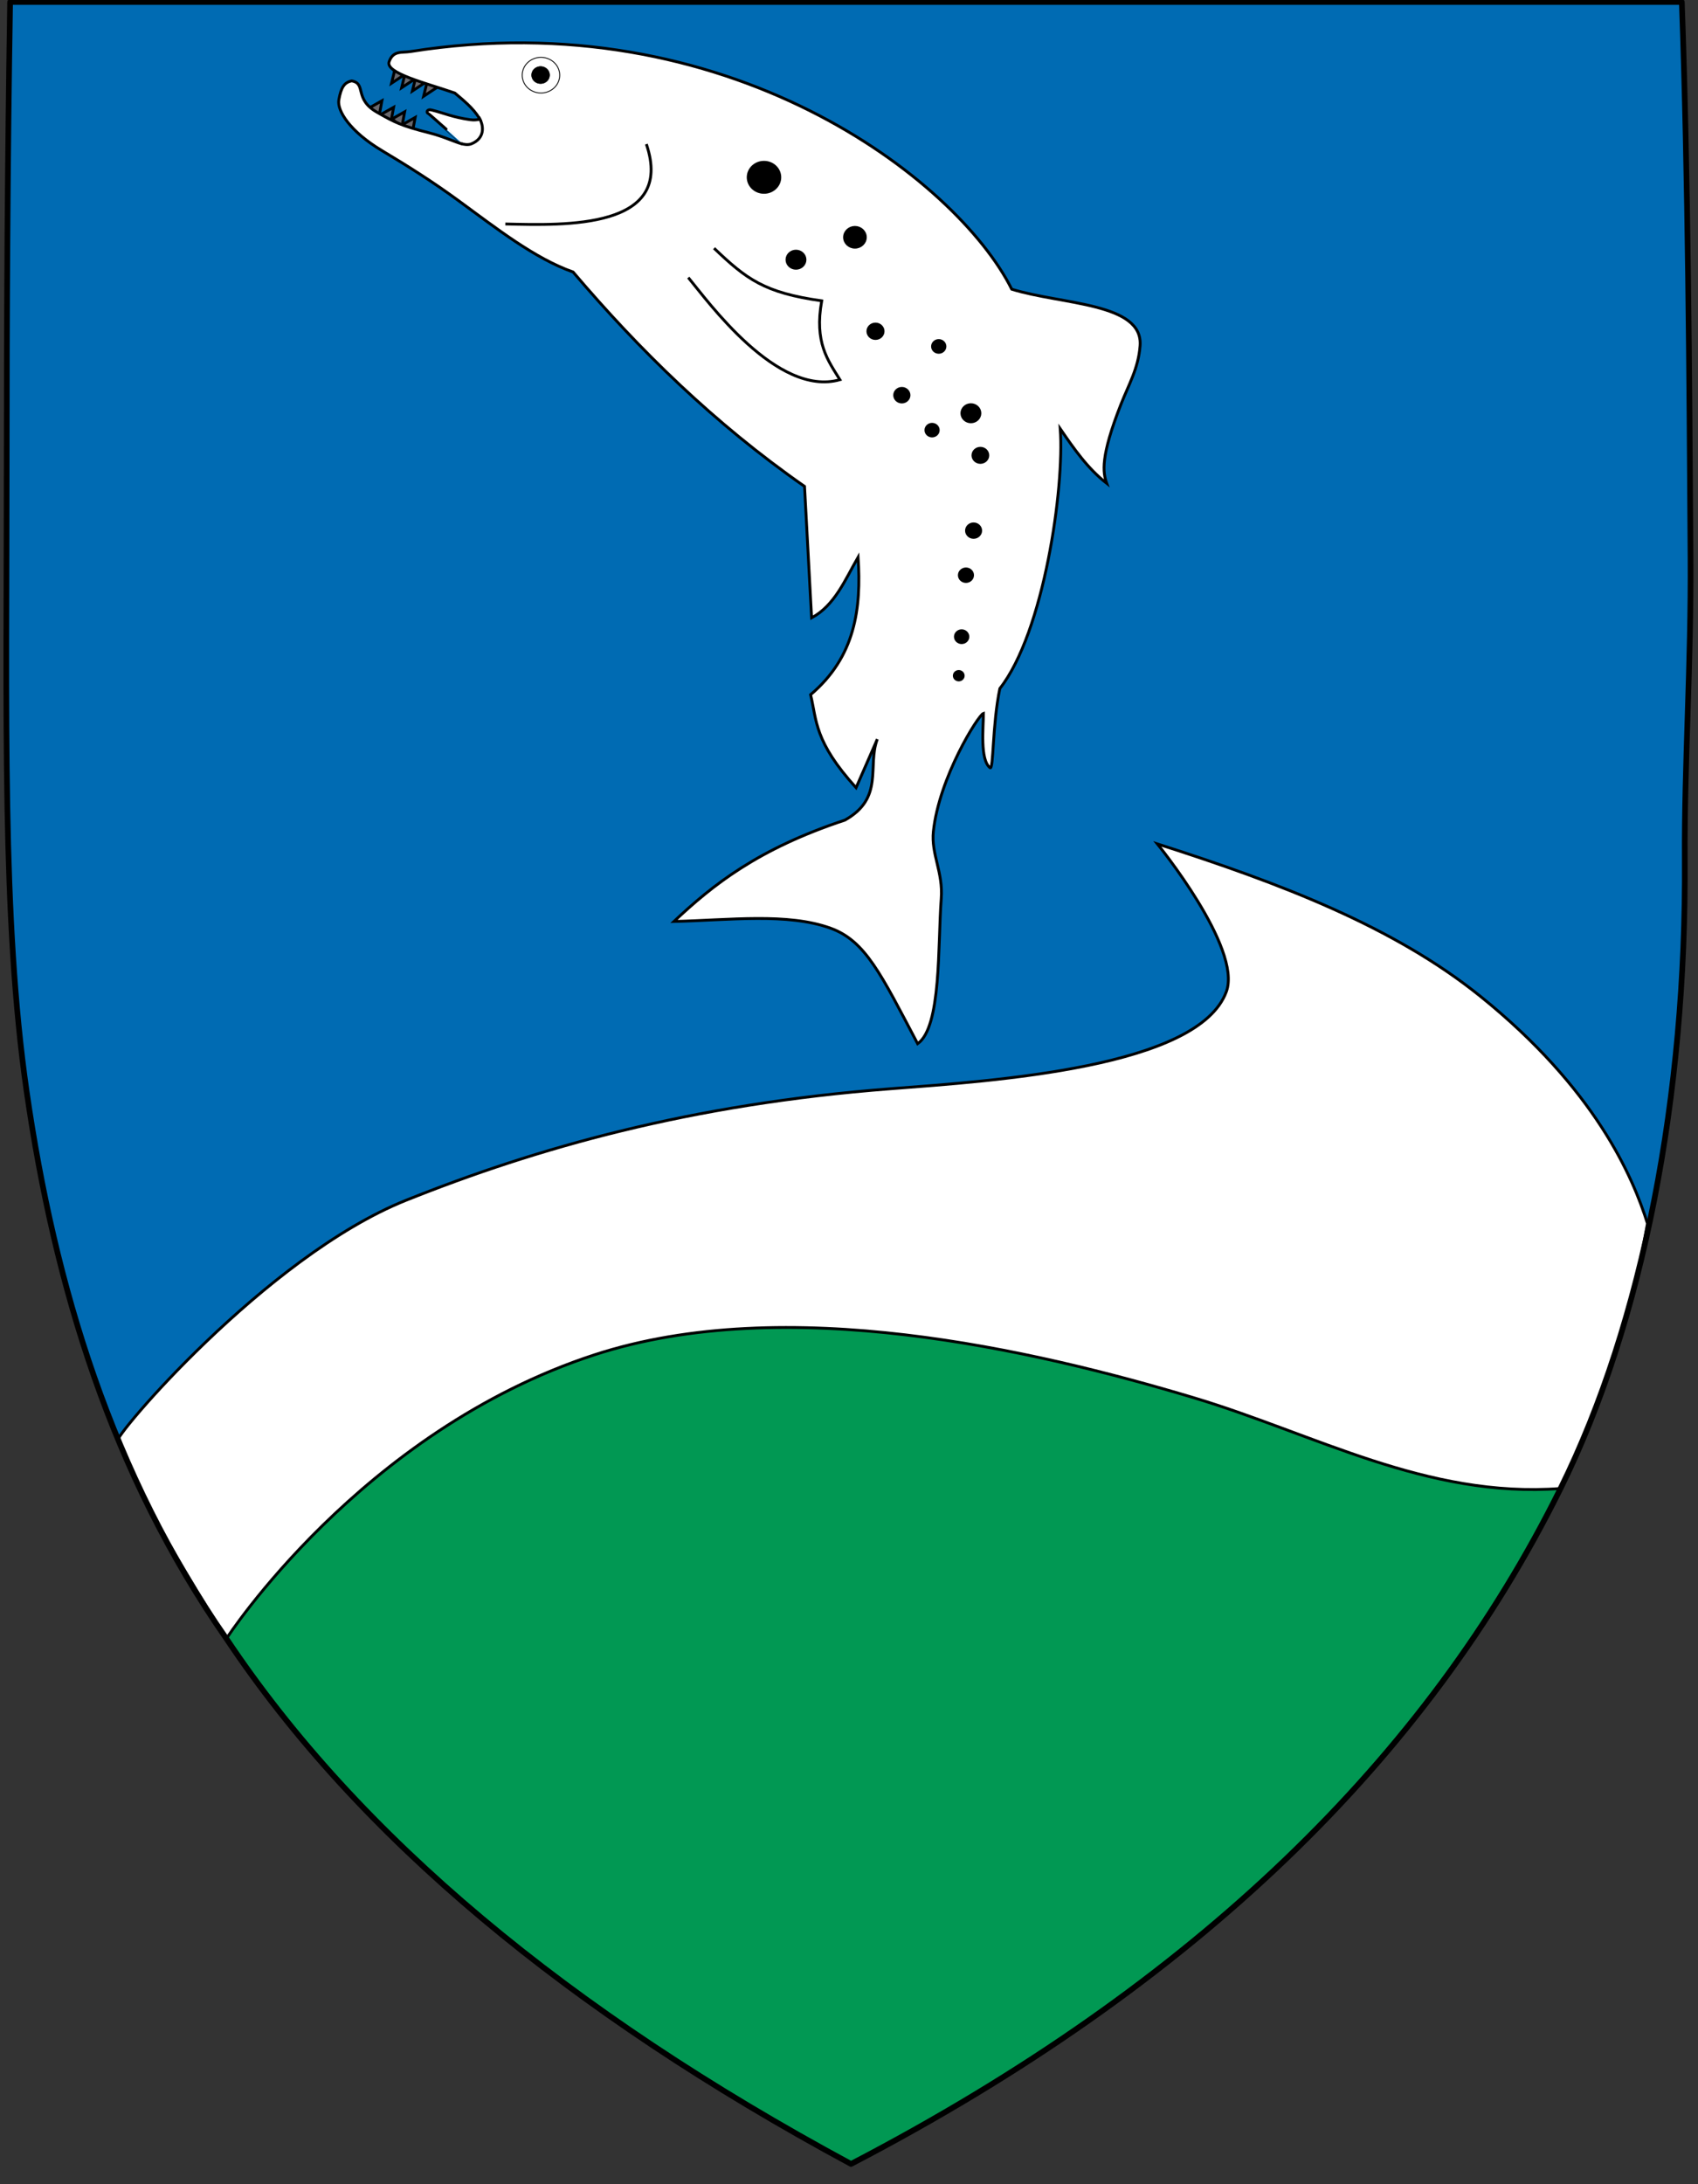 <?xml version="1.0" encoding="UTF-8" standalone="no"?>
<!-- Created with Inkscape (http://www.inkscape.org/) -->
<svg
   xmlns:dc="http://purl.org/dc/elements/1.1/"
   xmlns:cc="http://creativecommons.org/ns#"
   xmlns:rdf="http://www.w3.org/1999/02/22-rdf-syntax-ns#"
   xmlns:svg="http://www.w3.org/2000/svg"
   xmlns="http://www.w3.org/2000/svg"
   xmlns:sodipodi="http://sodipodi.sourceforge.net/DTD/sodipodi-0.dtd"
   xmlns:inkscape="http://www.inkscape.org/namespaces/inkscape"
   width="600"
   height="771.429"
   id="svg2"
   sodipodi:version="0.32"
   inkscape:version="0.46"
   version="1.0"
   sodipodi:docname="Ringkoebing-Skjern_Kommune_coa.svg"
   inkscape:output_extension="org.inkscape.output.svg.inkscape">
  <rect width="100%" height="100%" fill="#333333" stroke="none"/>
  <defs
     id="defs4" />
  <sodipodi:namedview
     id="base"
     pagecolor="#e0e0e0"
     bordercolor="#666666"
     borderopacity="1.0"
     inkscape:pageopacity="1"
     inkscape:pageshadow="2"
     inkscape:zoom="0.7"
     inkscape:cx="173.60902"
     inkscape:cy="341.58473"
     inkscape:document-units="px"
     inkscape:current-layer="svg2"
     showgrid="false"
     borderlayer="false"
     inkscape:showpageshadow="false"
     inkscape:window-width="1680"
     inkscape:window-height="964"
     inkscape:window-x="-4"
     inkscape:window-y="-4"
     showborder="false" />
  <path
     style="fill:#006bb3;fill-opacity:1;fill-rule:evenodd;stroke:none;stroke-width:1px;stroke-linecap:butt;stroke-linejoin:miter;stroke-opacity:1"
     d="M 582.143,432.143 C 577.167,446.542 411.279,384.873 265.588,405.652 C 150.228,422.105 46.387,519.631 41.25,508.036 C 29.598,481.735 16.023,436.926 9.405,385.41 C 1.578,324.478 2.347,252.064 2.365,162.322 C 2.376,112.349 2.635,57.946 3.571,0.715 L 594.286,0.715 C 596.533,63.057 596.911,131.816 597.359,196.786 C 597.618,234.275 596.175,270.713 595.332,303.61 C 593.915,358.87 590.271,404.85 582.143,432.143 z"
     id="Shield-BG-Blue"
     sodipodi:nodetypes="cscssccssc" />
  <path
     style="fill:#019853;fill-rule:evenodd;stroke:none;stroke-width:1px;stroke-linecap:butt;stroke-linejoin:miter;stroke-opacity:1;fill-opacity:1"
     d="M 298.29,449.821 C 408.259,444.301 562.169,496.699 551.429,525.715 C 502.684,619.712 422.754,700.749 300.714,764.286 C 200.802,710.443 126.712,648.756 80,578.75 C 101.417,504.436 122.101,458.666 298.29,449.821 z"
     id="Shield-BG-Green"
     sodipodi:nodetypes="ccccs" />
  <path
     style="fill:#ffffff;fill-rule:evenodd;stroke:#000000;stroke-width:1px;stroke-linecap:butt;stroke-linejoin:miter;stroke-opacity:1;fill-opacity:1"
     d="M 408.959,298.054 C 452.753,312.059 492.588,327.337 523.054,351.844 C 563.756,384.586 577.013,415.73 582.143,432.143 C 574.727,473.622 563.358,498.484 551.429,525.715 C 504.111,529.241 464.653,506.48 421.739,493.637 C 365.044,476.67 277.59,456.509 210.112,478.485 C 127.434,505.411 80,578.75 80,578.75 C 66.162,556.561 52.826,535.07 41.629,508.92 C 39.108,508.616 93.778,443.817 143.442,423.937 C 189.47,405.511 243.883,389.965 314.663,384.541 C 351.623,381.708 423.607,377.031 433.355,350.195 C 438.957,334.774 408.959,298.054 408.959,298.054 z"
     id="Shield-BG-White"
     sodipodi:nodetypes="csccssccsssc" />
  <g
     id="Fish">
    <path
       id="Fish-Teeth"
       style="fill:#69686d;fill-opacity:1;fill-rule:evenodd;stroke:#000000;stroke-width:1px;stroke-linecap:butt;stroke-linejoin:miter;stroke-opacity:1"
       d="M 130.639,38.025 L 134.953,35.595 L 134.093,40.214 C 132.45,39.772 131.363,39.004 130.639,38.025 z M 134.771,40.331 L 139.085,37.901 L 138.225,42.521 C 136.582,42.078 135.495,41.311 134.771,40.331 z M 138.679,41.927 L 142.994,39.496 L 142.133,44.116 C 140.491,43.674 139.404,42.906 138.679,41.927 z M 142.389,43.92 L 146.704,41.49 L 145.843,46.11 C 144.2,45.667 143.114,44.9 142.389,43.92 z M 154.152,31.051 L 149.688,34 L 150.848,29.237 C 152.459,29.495 153.493,30.145 154.152,31.051 z M 150.18,29.196 L 145.715,32.146 L 146.876,27.382 C 148.486,27.64 149.52,28.291 150.18,29.196 z M 146.384,28.034 L 141.92,30.984 L 143.08,26.22 C 144.691,26.478 145.725,27.129 146.384,28.034 z M 142.812,26.447 L 138.348,29.397 L 139.509,24.633 C 141.119,24.891 142.153,25.542 142.812,26.447 z" />
    <path
       sodipodi:nodetypes="csscssscccccccccscsscscccsscsccscscsc"
       id="Fish-BG"
       d="M 163.574,50.927 C 160.723,50.198 156.918,48.256 151.783,46.953 C 141.725,44.4 139.516,43.237 133.214,39.643 C 124.974,34.944 129.586,29.538 124.286,28.572 C 121.698,29.094 120.531,30.778 119.732,35.268 C 119.049,39.11 123.686,46.467 135,53.215 C 144.455,58.854 153.125,64.366 162.012,70.864 C 175.608,80.805 188.964,91.291 202.5,96.072 C 225.966,123.629 252.271,149.453 284.286,171.786 L 286.786,218.215 C 294.993,213.803 298.602,204.793 303.214,196.786 C 304.415,214.864 302.224,232 286.429,245.358 C 288.634,254.509 287.662,261.845 302.5,278.215 L 310,261.072 C 306.399,270.631 312.532,281.811 298.571,289.643 C 267.844,299.814 251.962,312.458 238.143,325.447 C 257.938,324.969 278.278,322.328 293.491,327.832 C 305.849,332.303 311.319,344.131 324.259,368.631 C 332.703,362.661 331.34,333.973 332.593,317.365 C 333.299,307.998 328.963,301.696 329.815,293.627 C 331.828,274.564 345.713,252.545 347.492,251.958 C 347.499,256.904 346.224,268.302 349.828,271.151 C 351.118,272.17 350.618,256.004 353.301,243.182 C 368.884,223.337 376.163,172.341 374.643,151.429 C 379.485,158.492 384.367,165.515 391.071,170.715 C 389.673,166.87 388.808,161.36 396.071,142.858 C 398.809,135.884 402.25,130.133 402.857,122.143 C 404.031,106.861 375.071,107.611 357.5,102.143 C 338.099,63.339 256.795,0.49 145,18.215 C 141.928,18.702 138.95,17.745 137.5,21.786 C 136.073,25.822 150.304,29.268 160.714,32.858 C 163.109,34.901 167.364,38.214 169.37,41.815 L 169.554,42.143 C 168.521,42.301 167.641,42.496 166.116,42.277 C 159.923,41.39 157.127,40.015 152.634,38.884 C 150.85,38.352 150.461,39.788 151.384,40.134 C 151.69,40.249 163.614,50.927 163.574,50.927 z"
       style="fill:#ffffff;fill-opacity:1;fill-rule:evenodd;stroke:#000000;stroke-width:1px;stroke-linecap:butt;stroke-linejoin:miter;stroke-opacity:1" />
    <path
       id="Fish-FG"
       style="fill:none;fill-rule:evenodd;stroke:#000000;stroke-width:1px;stroke-linecap:butt;stroke-linejoin:miter;stroke-opacity:1"
       d="M 178.571,79.108 C 199.754,79.607 238.616,80.995 228.393,50.893 M 243.214,98.036 C 249.953,106.151 274.566,140.405 296.786,134.108 C 292.525,127.222 287.705,120.971 290.357,106.25 C 270.024,103.404 263.754,98.561 252.321,87.679 M 162.991,50.715 C 163.928,51.05 165.359,51.244 166.473,50.849 C 171.343,48.92 171.159,44.505 169.152,41.295"
       sodipodi:nodetypes="ccccccccc" />
    <g
       id="Eye">
      <path
         transform="matrix(0.149,0,0,0.149,207.948,26.516)"
         sodipodi:open="true"
         sodipodi:end="6.2788417"
         sodipodi:start="0"
         d="M -92.143,0 A 21.429,20.368 0 1 1 -92.143,-0.088"
         sodipodi:ry="20.367657"
         sodipodi:rx="21.428572"
         sodipodi:cy="0.00044387061"
         sodipodi:cx="-113.57143"
         id="path3233"
         style="opacity:1;fill:#000000;fill-opacity:1;fill-rule:evenodd;stroke:#000000;stroke-width:1;stroke-linecap:round;stroke-linejoin:round;stroke-miterlimit:4;stroke-dasharray:none;stroke-dashoffset:0;stroke-opacity:1"
         sodipodi:type="arc" />
      <path
         transform="matrix(0.309,0,0,0.309,226.245,26.568)"
         sodipodi:open="true"
         sodipodi:end="6.2788417"
         sodipodi:start="0"
         d="M -92.143,0 A 21.429,20.368 0 1 1 -92.143,-0.088"
         sodipodi:ry="20.367657"
         sodipodi:rx="21.428572"
         sodipodi:cy="0.00044387061"
         sodipodi:cx="-113.57143"
         id="path3235"
         style="opacity:1;fill:none;fill-opacity:1;fill-rule:evenodd;stroke:#000000;stroke-width:1;stroke-linecap:round;stroke-linejoin:round;stroke-miterlimit:4;stroke-dasharray:none;stroke-dashoffset:0;stroke-opacity:1"
         sodipodi:type="arc" />
    </g>
    <path
       id="Dots"
       style="fill:#000000;fill-opacity:1;fill-rule:evenodd;stroke:#000000;stroke-width:1;stroke-linecap:round;stroke-linejoin:round;stroke-miterlimit:4;stroke-dashoffset:0;stroke-opacity:1"
       d="M 312.051,117.001 C 312.051,118.413 310.845,119.559 309.359,119.559 C 307.873,119.559 306.668,118.413 306.668,117.001 C 306.668,115.589 307.873,114.442 309.359,114.442 C 310.841,114.442 312.044,115.581 312.051,116.99 M 275.555,62.625 C 275.555,65.558 273.05,67.939 269.963,67.939 C 266.877,67.939 264.372,65.558 264.372,62.625 C 264.372,59.691 266.877,57.31 269.963,57.31 C 273.041,57.31 275.541,59.676 275.555,62.602 M 284.45,91.723 C 284.45,93.394 283.023,94.75 281.264,94.75 C 279.506,94.75 278.079,93.394 278.079,91.723 C 278.079,90.051 279.506,88.695 281.264,88.695 C 283.018,88.695 284.442,90.043 284.45,91.709 M 305.778,83.806 C 305.778,85.737 304.129,87.303 302.099,87.303 C 300.068,87.303 298.42,85.737 298.42,83.806 C 298.42,81.876 300.068,80.31 302.099,80.31 C 304.124,80.31 305.769,81.866 305.778,83.791 M 346.258,145.955 C 346.258,147.626 344.831,148.983 343.073,148.983 C 341.315,148.983 339.888,147.626 339.888,145.955 C 339.888,144.284 341.315,142.928 343.073,142.928 C 344.826,142.928 346.251,144.275 346.258,145.942 M 349.058,160.823 C 349.058,162.205 347.878,163.327 346.423,163.327 C 344.969,163.327 343.789,162.205 343.789,160.823 C 343.789,159.441 344.969,158.32 346.423,158.32 C 347.874,158.32 349.051,159.434 349.058,160.812 M 331.535,151.921 C 331.535,153.065 330.558,153.994 329.355,153.994 C 328.151,153.994 327.174,153.065 327.174,151.921 C 327.174,150.777 328.151,149.849 329.355,149.849 C 330.555,149.849 331.53,150.772 331.535,151.912 M 321.208,139.579 C 321.208,140.91 320.071,141.99 318.671,141.99 C 317.271,141.99 316.134,140.91 316.134,139.579 C 316.134,138.248 317.271,137.167 318.671,137.167 C 320.068,137.167 321.202,138.241 321.208,139.568 M 340.361,238.653 C 340.361,239.483 339.653,240.156 338.78,240.156 C 337.907,240.156 337.199,239.483 337.199,238.653 C 337.199,237.823 337.907,237.15 338.78,237.15 C 339.65,237.15 340.357,237.819 340.361,238.646 M 342.018,224.873 C 342.018,226.034 341.026,226.977 339.805,226.977 C 338.584,226.977 337.592,226.034 337.592,224.873 C 337.592,223.712 338.584,222.77 339.805,222.77 C 341.023,222.77 342.012,223.706 342.018,224.864 M 343.669,203.155 C 343.669,204.384 342.62,205.382 341.327,205.382 C 340.034,205.382 338.984,204.384 338.984,203.155 C 338.984,201.926 340.034,200.929 341.327,200.929 C 342.616,200.929 343.663,201.92 343.669,203.145 M 346.534,187.41 C 346.534,188.726 345.41,189.794 344.025,189.794 C 342.641,189.794 341.517,188.726 341.517,187.41 C 341.517,186.094 342.641,185.026 344.025,185.026 C 345.406,185.026 346.528,186.088 346.534,187.4M 333.907,122.357 C 333.907,123.51 332.922,124.446 331.709,124.446 C 330.495,124.446 329.511,123.51 329.511,122.357 C 329.511,121.204 330.495,120.268 331.709,120.268 C 332.919,120.268 333.902,121.198 333.907,122.348" />
  </g>
  <path
     sodipodi:nodetypes="ccsssccssc"
     id="Shield-Frame"
     d="M 3.571,0.715 L 594.286,0.715 C 596.533,63.057 596.911,131.816 597.359,196.786 C 597.618,234.275 595.113,270.71 595.332,303.61 C 595.886,387.154 580.575,466.845 551.429,525.715 C 504.461,620.579 422.754,700.749 300.714,764.286 C 200.802,710.443 126.712,648.756 80,578.75 C 39.574,520.762 19.378,454.65 9.405,385.41 C 0.648,324.611 2.347,252.064 2.365,162.322 C 2.376,112.349 2.635,57.946 3.571,0.715 z"
     style="fill:none;fill-rule:evenodd;stroke:#000000;stroke-width:2;stroke-linecap:round;stroke-linejoin:round;stroke-opacity:1;stroke-miterlimit:4;stroke-dasharray:none" />
</svg>
